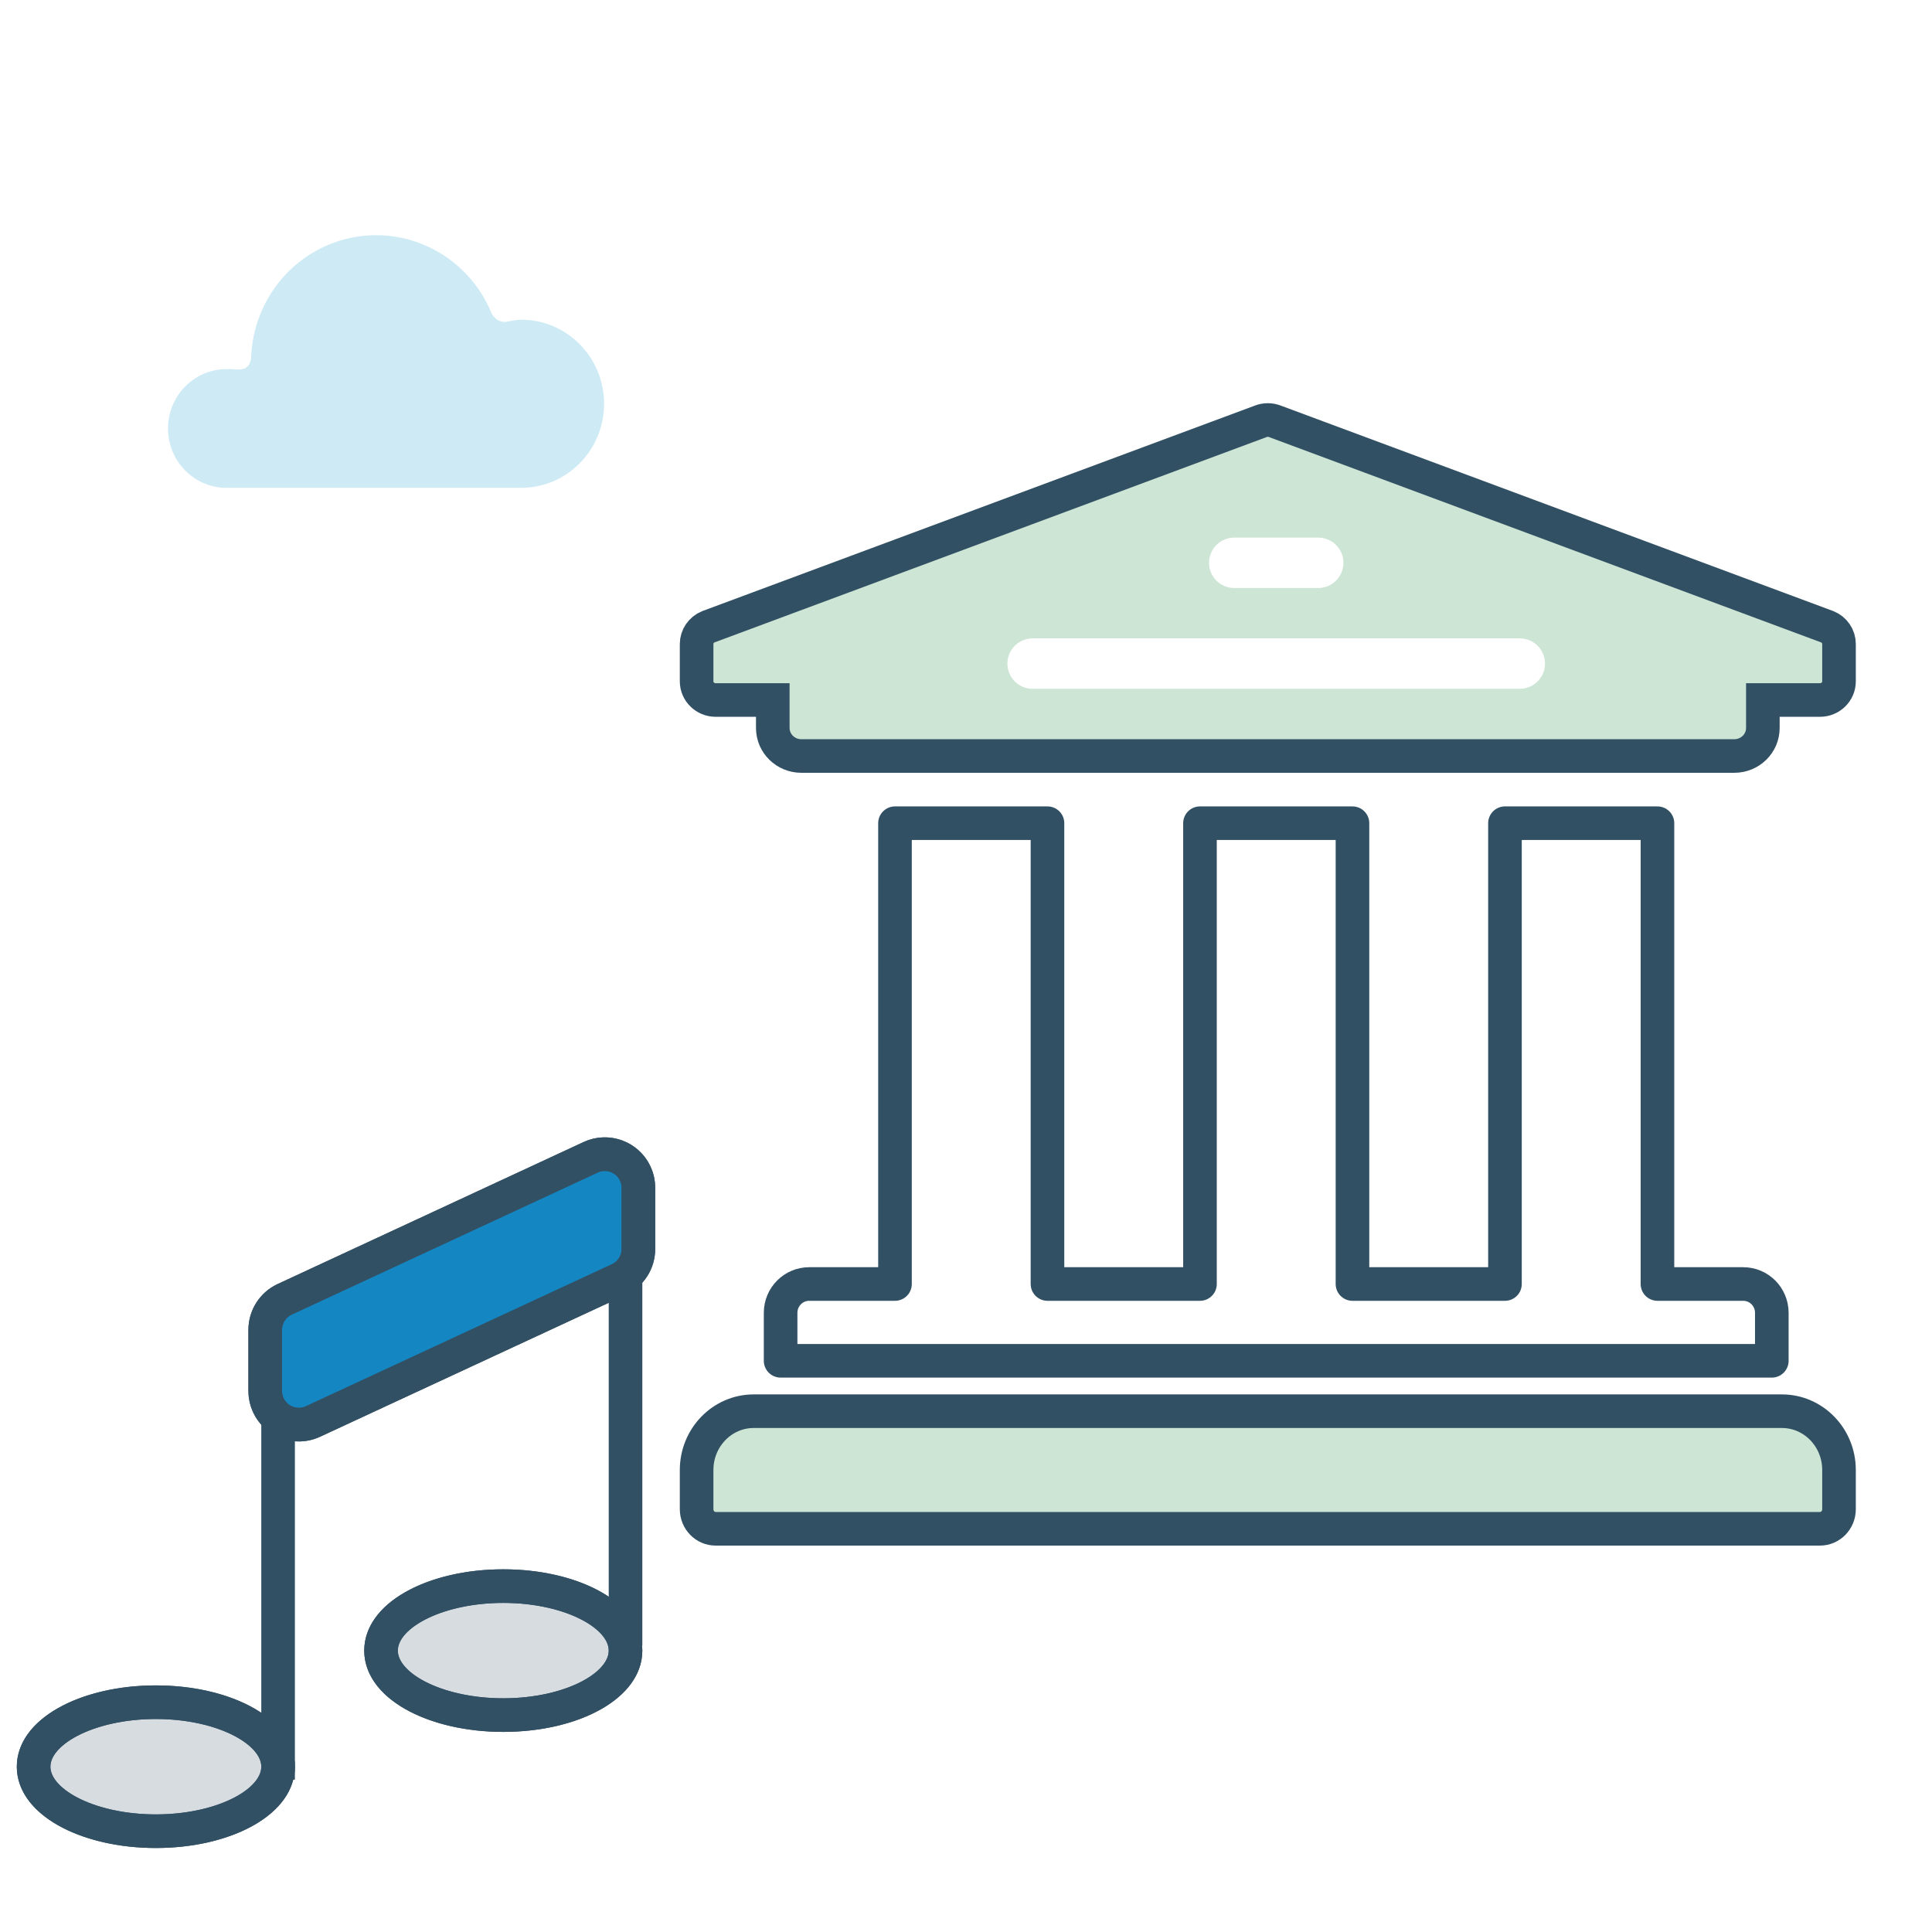 <?xml version="1.0" encoding="UTF-8"?>
<svg width="115px" height="115px" viewBox="0 0 115 115" version="1.1" xmlns="http://www.w3.org/2000/svg" xmlns:xlink="http://www.w3.org/1999/xlink">
    <!-- Generator: Sketch 55.2 (78181) - https://sketchapp.com -->
    <title>musi</title>
    <desc>Created with Sketch.</desc>
    <g id="musi" stroke="none" stroke-width="1" fill="none" fill-rule="evenodd">
        <rect fill="#FFFFFF" x="0" y="0" width="115" height="115"></rect>
        <g id="Group-2" transform="translate(1, 14)">
            <g id="Group" transform="translate(40, 11)">
                <path d="M65.065,59 L3.865,59 C1.987,59 0.465,60.567 0.465,62.5 L0.465,64.833 C0.465,65.478 0.973,66 1.599,66 L67.332,66 C67.958,66 68.465,65.478 68.465,64.833 L68.465,62.5 C68.465,60.567 66.943,59 65.065,59 Z" id="Shape" stroke="#325064" stroke-width="2" fill="#CDE5D5" fill-rule="nonzero"></path>
                <path d="M68.465,13.333 L68.465,15.556 C68.465,16.169 67.958,16.667 67.332,16.667 L63.932,16.667 L63.932,18.333 C63.932,19.254 63.171,20 62.232,20 L6.699,20 C5.76,20 4.999,19.254 4.999,18.333 L4.999,16.667 L1.599,16.667 C0.973,16.667 0.465,16.169 0.465,15.556 L0.465,13.333 C0.465,12.884 0.742,12.479 1.165,12.307 L34.032,0.084 C34.309,-0.028 34.621,-0.028 34.899,0.084 L67.765,12.307 C68.189,12.479 68.465,12.884 68.465,13.333 Z" id="Path" stroke="#325064" stroke-width="2" fill="#CDE5D5" fill-rule="nonzero"></path>
                <path d="M12.273,24 L12.273,51.429 L7.167,51.429 C6.227,51.429 5.465,52.196 5.465,53.143 L5.465,56 L64.465,56 L64.465,53.143 C64.465,52.196 63.703,51.429 62.763,51.429 L57.658,51.429 L57.658,24 L48.581,24 L48.581,51.429 L39.504,51.429 L39.504,24 L30.427,24 L30.427,51.429 L21.35,51.429 L21.35,24 L12.273,24 Z" id="Path" stroke="#325064" stroke-width="2" fill="#FFFFFF" fill-rule="nonzero" stroke-linejoin="round"></path>
                <path d="M20.465,14.5 L49.465,14.5" id="Line" stroke="#FFFFFF" stroke-width="3" stroke-linecap="round" stroke-linejoin="round"></path>
                <path d="M32.465,8.5 L37.465,8.5" id="Line" stroke="#FFFFFF" stroke-width="3" stroke-linecap="round" stroke-linejoin="round"></path>
            </g>
            <path d="M13.031,7.99 L13.181,7.99 L13.29,7.99 L13.35,7.99 L13.452,7.959 L13.512,7.959 L13.596,7.916 L13.656,7.88 L13.656,7.88 L13.656,7.88 C13.734,7.819 13.801,7.745 13.854,7.661 L13.854,7.618 C13.901,7.533 13.934,7.44 13.95,7.344 L13.95,7.344 C13.95,7.344 13.95,7.295 13.95,7.277 C13.95,7.259 13.95,7.277 13.95,7.246 C14.09,3.713 16.63,0.752 20.062,0.121 C23.493,-0.509 26.896,1.361 28.249,4.621 C28.249,4.621 28.249,4.676 28.291,4.7 L28.327,4.761 C28.375,4.832 28.434,4.896 28.501,4.95 L28.537,4.992 C28.722,5.129 28.954,5.186 29.18,5.151 C29.457,5.086 29.738,5.045 30.021,5.029 C32.747,5.029 34.957,7.269 34.957,10.033 C34.957,12.797 32.747,15.038 30.021,15.038 L12.485,15.038 C10.56,15.038 9,13.456 9,11.505 C9,9.553 10.56,7.971 12.485,7.971 C12.667,7.963 12.85,7.969 13.031,7.99 Z" id="Shape" fill="#CEEBF5" fill-rule="nonzero"></path>
            <g id="Group-36" transform="translate(0, 52)">
                <g id="Group-35">
                    <ellipse id="Oval" stroke="#325064" stroke-width="2" fill="#D6DCE0" cx="8.277" cy="39.161" rx="7.277" ry="3.839"></ellipse>
                    <ellipse id="Oval-Copy" stroke="#325064" stroke-width="2" fill="#D6DCE0" cx="28.957" cy="32.25" rx="7.277" ry="3.839"></ellipse>
                    <path d="M8.277,44 C12.775,44 16.553,42.006 16.553,39.161 C16.553,36.315 12.775,34.321 8.277,34.321 C3.778,34.321 0,36.315 0,39.161 C0,42.006 3.778,44 8.277,44 Z M8.277,42 C4.737,42 2,40.556 2,39.161 C2,37.766 4.737,36.321 8.277,36.321 C11.816,36.321 14.553,37.766 14.553,39.161 C14.553,40.556 11.816,42 8.277,42 Z" id="Oval" fill="#325064" fill-rule="nonzero"></path>
                    <path d="M28.957,37.089 C33.456,37.089 37.234,35.096 37.234,32.25 C37.234,29.404 33.456,27.411 28.957,27.411 C24.459,27.411 20.681,29.404 20.681,32.25 C20.681,35.096 24.459,37.089 28.957,37.089 Z M28.957,35.089 C25.418,35.089 22.681,33.645 22.681,32.25 C22.681,30.855 25.418,29.411 28.957,29.411 C32.497,29.411 35.234,30.855 35.234,32.25 C35.234,33.645 32.497,35.089 28.957,35.089 Z" id="Oval-Copy" fill="#325064" fill-rule="nonzero"></path>
                    <polygon id="Line-3" fill="#325064" fill-rule="nonzero" points="37.234 31.933 37.234 5.174 35.234 5.174 35.234 31.933"></polygon>
                    <polygon id="Line-3" fill="#325064" fill-rule="nonzero" points="16.553 39.933 16.553 13.174 14.553 13.174 14.553 39.933"></polygon>
                    <path d="M15.945,11.339 C15.239,11.667 14.787,12.375 14.787,13.154 L14.787,16.8 C14.787,17.091 14.851,17.378 14.973,17.642 C15.438,18.644 16.627,19.079 17.629,18.614 L35.842,10.161 C36.548,9.833 37,9.125 37,8.346 L37,4.7 C37,4.409 36.937,4.122 36.814,3.858 C36.349,2.856 35.16,2.421 34.158,2.886 L15.945,11.339 Z" id="Rectangle" stroke="#325064" stroke-width="2" fill="#1487C3"></path>
                    <path d="M15.524,10.432 L33.737,1.979 C35.24,1.281 37.024,1.934 37.721,3.437 C37.905,3.833 38,4.264 38,4.7 L38,8.346 C38,9.514 37.322,10.576 36.263,11.068 L18.05,19.521 C16.547,20.219 14.764,19.566 14.066,18.063 C13.882,17.667 13.787,17.236 13.787,16.8 L13.787,13.154 C13.787,11.986 14.465,10.924 15.524,10.432 Z M16.366,12.247 C16.013,12.41 15.787,12.764 15.787,13.154 L15.787,16.8 C15.787,16.946 15.819,17.089 15.88,17.221 C16.113,17.722 16.707,17.94 17.208,17.707 L35.421,9.253 C35.774,9.09 36,8.736 36,8.346 L36,4.7 C36,4.554 35.968,4.411 35.907,4.279 C35.675,3.778 35.08,3.56 34.579,3.793 L16.366,12.247 Z" id="Rectangle" fill="#325064" fill-rule="nonzero"></path>
                </g>
            </g>
        </g>
    </g>
</svg>
